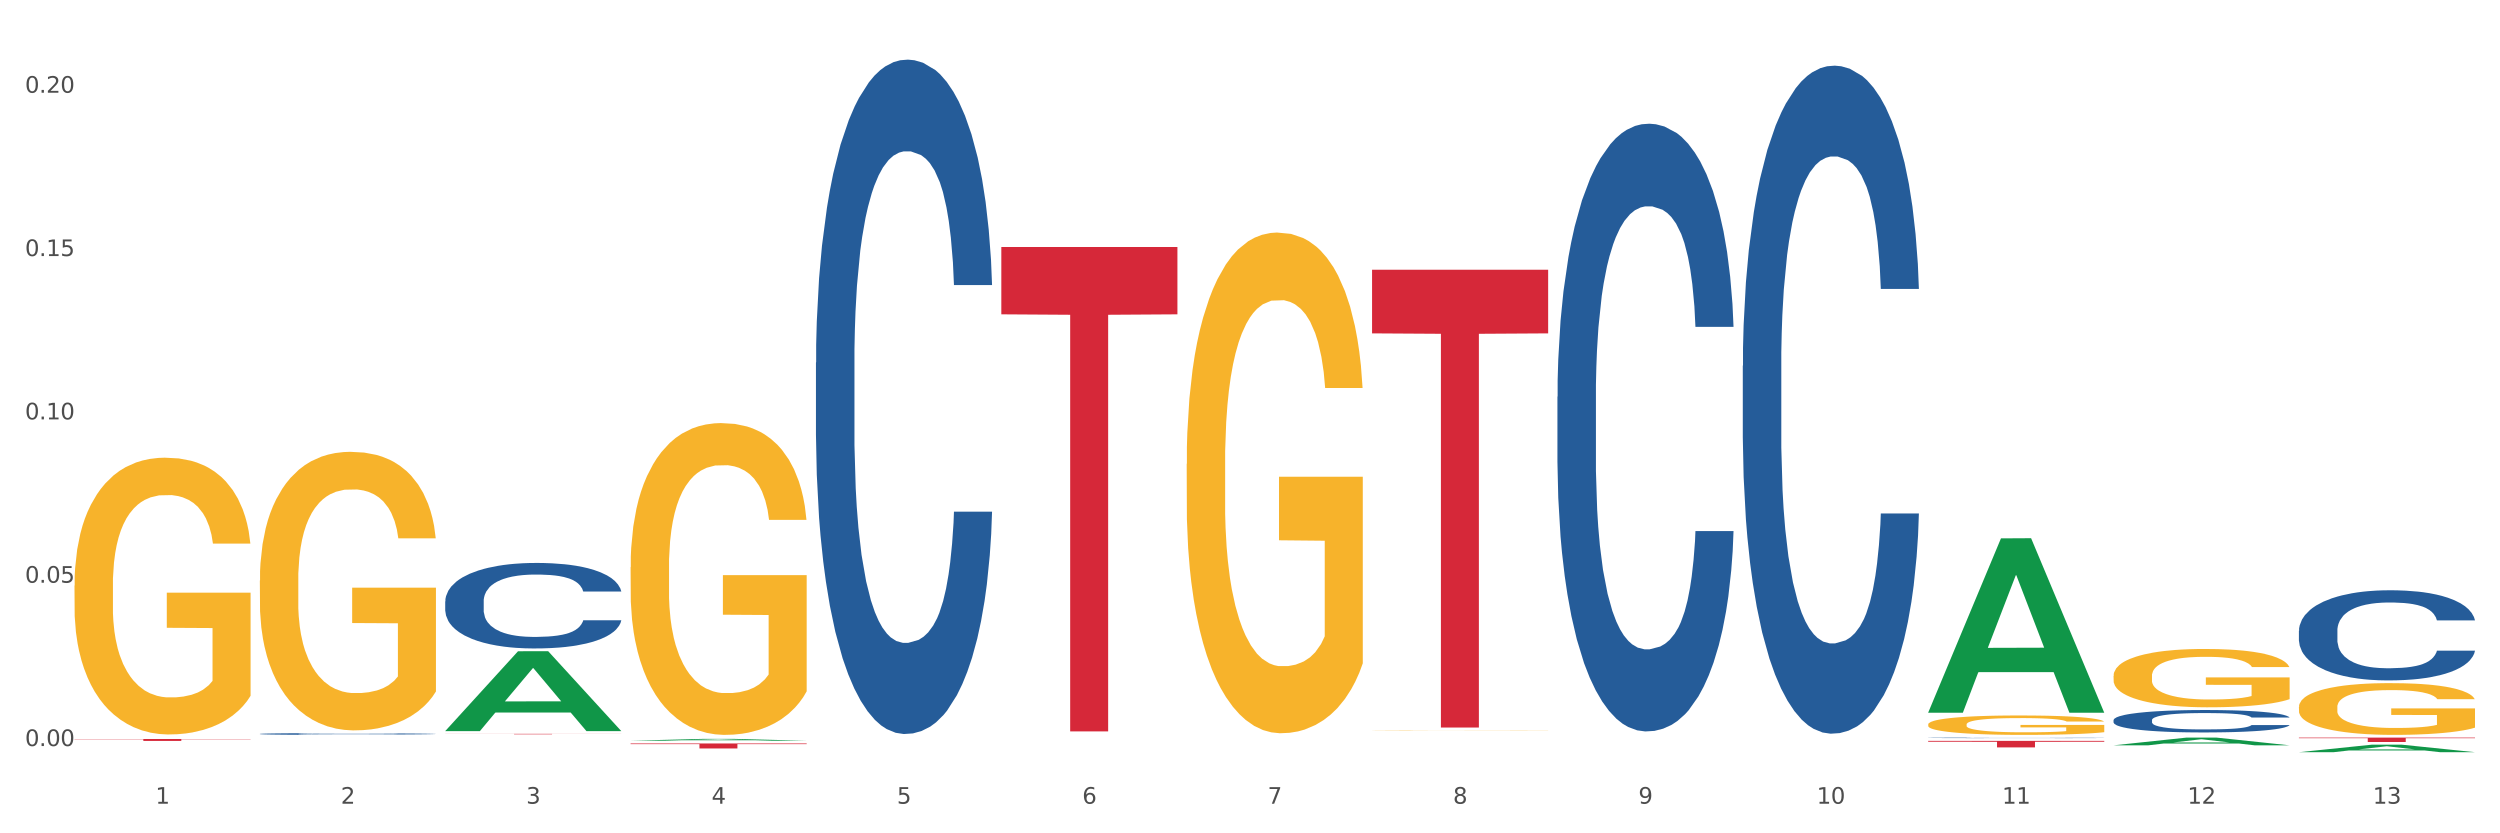 <?xml version="1.0" encoding="utf-8" standalone="no"?>
<!DOCTYPE svg PUBLIC "-//W3C//DTD SVG 1.1//EN"
  "http://www.w3.org/Graphics/SVG/1.1/DTD/svg11.dtd">
<svg xmlns:xlink="http://www.w3.org/1999/xlink" width="1080pt" height="360pt" viewBox="0 0 1080 360" xmlns="http://www.w3.org/2000/svg" version="1.1">
 <rect x="0" y="0" width="1080" height="360" fill="#333333" stroke="none"/>
 <defs>
  <style type="text/css">*{stroke-linejoin: round; stroke-linecap: butt}</style>
 </defs>
 <g id="figure_1">
  <g id="patch_1">
   <path d="M 0 360 
L 1080 360 
L 1080 0 
L 0 0 
z
" style="fill: #ffffff; stroke: #ffffff; stroke-linejoin: miter"/>
  </g>
  <g id="axes_1">
   <g id="matplotlib.axis_1">
    <g id="xtick_1">
     <g id="text_1">
      <!-- 1 -->
      <g style="fill: #4d4d4d" transform="translate(67.159 347.204) scale(0.096 -0.096)">
       <defs>
        <path id="DejaVuSans-31" d="M 794 531 
L 1825 531 
L 1825 4091 
L 703 3866 
L 703 4441 
L 1819 4666 
L 2450 4666 
L 2450 531 
L 3481 531 
L 3481 0 
L 794 0 
L 794 531 
z
" transform="scale(0.016)"/>
       </defs>
       <use xlink:href="#DejaVuSans-31"/>
      </g>
     </g>
    </g>
    <g id="xtick_2">
     <g id="text_2">
      <!-- 2 -->
      <g style="fill: #4d4d4d" transform="translate(147.238 347.204) scale(0.096 -0.096)">
       <defs>
        <path id="DejaVuSans-32" d="M 1228 531 
L 3431 531 
L 3431 0 
L 469 0 
L 469 531 
Q 828 903 1448 1529 
Q 2069 2156 2228 2338 
Q 2531 2678 2651 2914 
Q 2772 3150 2772 3378 
Q 2772 3750 2511 3984 
Q 2250 4219 1831 4219 
Q 1534 4219 1204 4116 
Q 875 4013 500 3803 
L 500 4441 
Q 881 4594 1212 4672 
Q 1544 4750 1819 4750 
Q 2544 4750 2975 4387 
Q 3406 4025 3406 3419 
Q 3406 3131 3298 2873 
Q 3191 2616 2906 2266 
Q 2828 2175 2409 1742 
Q 1991 1309 1228 531 
z
" transform="scale(0.016)"/>
       </defs>
       <use xlink:href="#DejaVuSans-32"/>
      </g>
     </g>
    </g>
    <g id="xtick_3">
     <g id="text_3">
      <!-- 3 -->
      <g style="fill: #4d4d4d" transform="translate(227.317 347.204) scale(0.096 -0.096)">
       <defs>
        <path id="DejaVuSans-33" d="M 2597 2516 
Q 3050 2419 3304 2112 
Q 3559 1806 3559 1356 
Q 3559 666 3084 287 
Q 2609 -91 1734 -91 
Q 1441 -91 1130 -33 
Q 819 25 488 141 
L 488 750 
Q 750 597 1062 519 
Q 1375 441 1716 441 
Q 2309 441 2620 675 
Q 2931 909 2931 1356 
Q 2931 1769 2642 2001 
Q 2353 2234 1838 2234 
L 1294 2234 
L 1294 2753 
L 1863 2753 
Q 2328 2753 2575 2939 
Q 2822 3125 2822 3475 
Q 2822 3834 2567 4026 
Q 2313 4219 1838 4219 
Q 1578 4219 1281 4162 
Q 984 4106 628 3988 
L 628 4550 
Q 988 4650 1302 4700 
Q 1616 4750 1894 4750 
Q 2613 4750 3031 4423 
Q 3450 4097 3450 3541 
Q 3450 3153 3228 2886 
Q 3006 2619 2597 2516 
z
" transform="scale(0.016)"/>
       </defs>
       <use xlink:href="#DejaVuSans-33"/>
      </g>
     </g>
    </g>
    <g id="xtick_4">
     <g id="text_4">
      <!-- 4 -->
      <g style="fill: #4d4d4d" transform="translate(307.396 347.204) scale(0.096 -0.096)">
       <defs>
        <path id="DejaVuSans-34" d="M 2419 4116 
L 825 1625 
L 2419 1625 
L 2419 4116 
z
M 2253 4666 
L 3047 4666 
L 3047 1625 
L 3713 1625 
L 3713 1100 
L 3047 1100 
L 3047 0 
L 2419 0 
L 2419 1100 
L 313 1100 
L 313 1709 
L 2253 4666 
z
" transform="scale(0.016)"/>
       </defs>
       <use xlink:href="#DejaVuSans-34"/>
      </g>
     </g>
    </g>
    <g id="xtick_5">
     <g id="text_5">
      <!-- 5 -->
      <g style="fill: #4d4d4d" transform="translate(387.475 347.204) scale(0.096 -0.096)">
       <defs>
        <path id="DejaVuSans-35" d="M 691 4666 
L 3169 4666 
L 3169 4134 
L 1269 4134 
L 1269 2991 
Q 1406 3038 1543 3061 
Q 1681 3084 1819 3084 
Q 2600 3084 3056 2656 
Q 3513 2228 3513 1497 
Q 3513 744 3044 326 
Q 2575 -91 1722 -91 
Q 1428 -91 1123 -41 
Q 819 9 494 109 
L 494 744 
Q 775 591 1075 516 
Q 1375 441 1709 441 
Q 2250 441 2565 725 
Q 2881 1009 2881 1497 
Q 2881 1984 2565 2268 
Q 2250 2553 1709 2553 
Q 1456 2553 1204 2497 
Q 953 2441 691 2322 
L 691 4666 
z
" transform="scale(0.016)"/>
       </defs>
       <use xlink:href="#DejaVuSans-35"/>
      </g>
     </g>
    </g>
    <g id="xtick_6">
     <g id="text_6">
      <!-- 6 -->
      <g style="fill: #4d4d4d" transform="translate(467.554 347.204) scale(0.096 -0.096)">
       <defs>
        <path id="DejaVuSans-36" d="M 2113 2584 
Q 1688 2584 1439 2293 
Q 1191 2003 1191 1497 
Q 1191 994 1439 701 
Q 1688 409 2113 409 
Q 2538 409 2786 701 
Q 3034 994 3034 1497 
Q 3034 2003 2786 2293 
Q 2538 2584 2113 2584 
z
M 3366 4563 
L 3366 3988 
Q 3128 4100 2886 4159 
Q 2644 4219 2406 4219 
Q 1781 4219 1451 3797 
Q 1122 3375 1075 2522 
Q 1259 2794 1537 2939 
Q 1816 3084 2150 3084 
Q 2853 3084 3261 2657 
Q 3669 2231 3669 1497 
Q 3669 778 3244 343 
Q 2819 -91 2113 -91 
Q 1303 -91 875 529 
Q 447 1150 447 2328 
Q 447 3434 972 4092 
Q 1497 4750 2381 4750 
Q 2619 4750 2861 4703 
Q 3103 4656 3366 4563 
z
" transform="scale(0.016)"/>
       </defs>
       <use xlink:href="#DejaVuSans-36"/>
      </g>
     </g>
    </g>
    <g id="xtick_7">
     <g id="text_7">
      <!-- 7 -->
      <g style="fill: #4d4d4d" transform="translate(547.634 347.204) scale(0.096 -0.096)">
       <defs>
        <path id="DejaVuSans-37" d="M 525 4666 
L 3525 4666 
L 3525 4397 
L 1831 0 
L 1172 0 
L 2766 4134 
L 525 4134 
L 525 4666 
z
" transform="scale(0.016)"/>
       </defs>
       <use xlink:href="#DejaVuSans-37"/>
      </g>
     </g>
    </g>
    <g id="xtick_8">
     <g id="text_8">
      <!-- 8 -->
      <g style="fill: #4d4d4d" transform="translate(627.713 347.204) scale(0.096 -0.096)">
       <defs>
        <path id="DejaVuSans-38" d="M 2034 2216 
Q 1584 2216 1326 1975 
Q 1069 1734 1069 1313 
Q 1069 891 1326 650 
Q 1584 409 2034 409 
Q 2484 409 2743 651 
Q 3003 894 3003 1313 
Q 3003 1734 2745 1975 
Q 2488 2216 2034 2216 
z
M 1403 2484 
Q 997 2584 770 2862 
Q 544 3141 544 3541 
Q 544 4100 942 4425 
Q 1341 4750 2034 4750 
Q 2731 4750 3128 4425 
Q 3525 4100 3525 3541 
Q 3525 3141 3298 2862 
Q 3072 2584 2669 2484 
Q 3125 2378 3379 2068 
Q 3634 1759 3634 1313 
Q 3634 634 3220 271 
Q 2806 -91 2034 -91 
Q 1263 -91 848 271 
Q 434 634 434 1313 
Q 434 1759 690 2068 
Q 947 2378 1403 2484 
z
M 1172 3481 
Q 1172 3119 1398 2916 
Q 1625 2713 2034 2713 
Q 2441 2713 2670 2916 
Q 2900 3119 2900 3481 
Q 2900 3844 2670 4047 
Q 2441 4250 2034 4250 
Q 1625 4250 1398 4047 
Q 1172 3844 1172 3481 
z
" transform="scale(0.016)"/>
       </defs>
       <use xlink:href="#DejaVuSans-38"/>
      </g>
     </g>
    </g>
    <g id="xtick_9">
     <g id="text_9">
      <!-- 9 -->
      <g style="fill: #4d4d4d" transform="translate(707.792 347.204) scale(0.096 -0.096)">
       <defs>
        <path id="DejaVuSans-39" d="M 703 97 
L 703 672 
Q 941 559 1184 500 
Q 1428 441 1663 441 
Q 2288 441 2617 861 
Q 2947 1281 2994 2138 
Q 2813 1869 2534 1725 
Q 2256 1581 1919 1581 
Q 1219 1581 811 2004 
Q 403 2428 403 3163 
Q 403 3881 828 4315 
Q 1253 4750 1959 4750 
Q 2769 4750 3195 4129 
Q 3622 3509 3622 2328 
Q 3622 1225 3098 567 
Q 2575 -91 1691 -91 
Q 1453 -91 1209 -44 
Q 966 3 703 97 
z
M 1959 2075 
Q 2384 2075 2632 2365 
Q 2881 2656 2881 3163 
Q 2881 3666 2632 3958 
Q 2384 4250 1959 4250 
Q 1534 4250 1286 3958 
Q 1038 3666 1038 3163 
Q 1038 2656 1286 2365 
Q 1534 2075 1959 2075 
z
" transform="scale(0.016)"/>
       </defs>
       <use xlink:href="#DejaVuSans-39"/>
      </g>
     </g>
    </g>
    <g id="xtick_10">
     <g id="text_10">
      <!-- 10 -->
      <g style="fill: #4d4d4d" transform="translate(784.817 347.204) scale(0.096 -0.096)">
       <defs>
        <path id="DejaVuSans-30" d="M 2034 4250 
Q 1547 4250 1301 3770 
Q 1056 3291 1056 2328 
Q 1056 1369 1301 889 
Q 1547 409 2034 409 
Q 2525 409 2770 889 
Q 3016 1369 3016 2328 
Q 3016 3291 2770 3770 
Q 2525 4250 2034 4250 
z
M 2034 4750 
Q 2819 4750 3233 4129 
Q 3647 3509 3647 2328 
Q 3647 1150 3233 529 
Q 2819 -91 2034 -91 
Q 1250 -91 836 529 
Q 422 1150 422 2328 
Q 422 3509 836 4129 
Q 1250 4750 2034 4750 
z
" transform="scale(0.016)"/>
       </defs>
       <use xlink:href="#DejaVuSans-31"/>
       <use xlink:href="#DejaVuSans-30" transform="translate(63.623 0)"/>
      </g>
     </g>
    </g>
    <g id="xtick_11">
     <g id="text_11">
      <!-- 11 -->
      <g style="fill: #4d4d4d" transform="translate(864.896 347.204) scale(0.096 -0.096)">
       <use xlink:href="#DejaVuSans-31"/>
       <use xlink:href="#DejaVuSans-31" transform="translate(63.623 0)"/>
      </g>
     </g>
    </g>
    <g id="xtick_12">
     <g id="text_12">
      <!-- 12 -->
      <g style="fill: #4d4d4d" transform="translate(944.975 347.204) scale(0.096 -0.096)">
       <use xlink:href="#DejaVuSans-31"/>
       <use xlink:href="#DejaVuSans-32" transform="translate(63.623 0)"/>
      </g>
     </g>
    </g>
    <g id="xtick_13">
     <g id="text_13">
      <!-- 13 -->
      <g style="fill: #4d4d4d" transform="translate(1025.054 347.204) scale(0.096 -0.096)">
       <use xlink:href="#DejaVuSans-31"/>
       <use xlink:href="#DejaVuSans-33" transform="translate(63.623 0)"/>
      </g>
     </g>
    </g>
    <g id="xtick_14"/>
    <g id="xtick_15"/>
    <g id="xtick_16"/>
    <g id="xtick_17"/>
    <g id="xtick_18"/>
    <g id="xtick_19"/>
    <g id="xtick_20"/>
    <g id="xtick_21"/>
    <g id="xtick_22"/>
    <g id="xtick_23"/>
    <g id="xtick_24"/>
    <g id="xtick_25"/>
   </g>
   <g id="matplotlib.axis_2">
    <g id="ytick_1">
     <g id="text_14">
      <!-- 0.00 -->
      <g style="fill: #4d4d4d" transform="translate(10.8 322.293) scale(0.096 -0.096)">
       <defs>
        <path id="DejaVuSans-2e" d="M 684 794 
L 1344 794 
L 1344 0 
L 684 0 
L 684 794 
z
" transform="scale(0.016)"/>
       </defs>
       <use xlink:href="#DejaVuSans-30"/>
       <use xlink:href="#DejaVuSans-2e" transform="translate(63.623 0)"/>
       <use xlink:href="#DejaVuSans-30" transform="translate(95.41 0)"/>
       <use xlink:href="#DejaVuSans-30" transform="translate(159.033 0)"/>
      </g>
     </g>
    </g>
    <g id="ytick_2">
     <g id="text_15">
      <!-- 0.05 -->
      <g style="fill: #4d4d4d" transform="translate(10.8 251.735) scale(0.096 -0.096)">
       <use xlink:href="#DejaVuSans-30"/>
       <use xlink:href="#DejaVuSans-2e" transform="translate(63.623 0)"/>
       <use xlink:href="#DejaVuSans-30" transform="translate(95.41 0)"/>
       <use xlink:href="#DejaVuSans-35" transform="translate(159.033 0)"/>
      </g>
     </g>
    </g>
    <g id="ytick_3">
     <g id="text_16">
      <!-- 0.10 -->
      <g style="fill: #4d4d4d" transform="translate(10.8 181.178) scale(0.096 -0.096)">
       <use xlink:href="#DejaVuSans-30"/>
       <use xlink:href="#DejaVuSans-2e" transform="translate(63.623 0)"/>
       <use xlink:href="#DejaVuSans-31" transform="translate(95.41 0)"/>
       <use xlink:href="#DejaVuSans-30" transform="translate(159.033 0)"/>
      </g>
     </g>
    </g>
    <g id="ytick_4">
     <g id="text_17">
      <!-- 0.15 -->
      <g style="fill: #4d4d4d" transform="translate(10.8 110.62) scale(0.096 -0.096)">
       <use xlink:href="#DejaVuSans-30"/>
       <use xlink:href="#DejaVuSans-2e" transform="translate(63.623 0)"/>
       <use xlink:href="#DejaVuSans-31" transform="translate(95.41 0)"/>
       <use xlink:href="#DejaVuSans-35" transform="translate(159.033 0)"/>
      </g>
     </g>
    </g>
    <g id="ytick_5">
     <g id="text_18">
      <!-- 0.20 -->
      <g style="fill: #4d4d4d" transform="translate(10.8 40.062) scale(0.096 -0.096)">
       <use xlink:href="#DejaVuSans-30"/>
       <use xlink:href="#DejaVuSans-2e" transform="translate(63.623 0)"/>
       <use xlink:href="#DejaVuSans-32" transform="translate(95.41 0)"/>
       <use xlink:href="#DejaVuSans-30" transform="translate(159.033 0)"/>
      </g>
     </g>
    </g>
    <g id="ytick_6"/>
    <g id="ytick_7"/>
    <g id="ytick_8"/>
    <g id="ytick_9"/>
   </g>
   <g id="PolyCollection_1">
    <path d="M 192.333 315.78 
L 192.412 315.747 
L 223.783 281.339 
L 236.802 281.307 
L 268.408 315.845 
L 253.35 315.845 
L 246.527 307.802 
L 214.136 307.802 
L 213.901 307.932 
L 207.313 315.845 
L 192.333 315.845 
L 192.333 315.78 
L 218.215 303.002 
L 242.449 302.97 
L 230.449 288.669 
L 230.292 288.604 
L 230.136 288.701 
L 218.136 302.97 
L 218.215 303.002 
L 192.333 315.78 
z
" clip-path="url(#pa80948a54e)" style="fill: #109648"/>
    <path d="M 832.967 312.96 
L 833.056 312.953 
L 833.056 312.677 
L 833.236 312.439 
L 834.134 311.864 
L 835.481 311.389 
L 836.469 311.136 
L 837.457 310.929 
L 838.625 310.722 
L 840.062 310.508 
L 842.667 310.193 
L 844.283 310.032 
L 846.259 309.864 
L 849.852 309.619 
L 852.457 309.481 
L 855.151 309.366 
L 859.552 309.228 
L 862.427 309.166 
L 865.48 309.12 
L 869.163 309.09 
L 871.947 309.082 
L 878.055 309.105 
L 883.264 309.174 
L 885.779 309.228 
L 889.012 309.32 
L 890.719 309.381 
L 893.503 309.504 
L 896.377 309.665 
L 898.353 309.803 
L 901.317 310.063 
L 903.563 310.324 
L 905.629 310.646 
L 906.706 310.868 
L 907.515 311.075 
L 908.233 311.312 
L 908.952 311.688 
L 892.785 311.688 
L 892.156 311.42 
L 891.168 311.167 
L 889.731 310.922 
L 888.474 310.768 
L 886.318 310.577 
L 884.342 310.454 
L 882.276 310.362 
L 879.761 310.285 
L 877.785 310.247 
L 875.001 310.216 
L 869.522 310.224 
L 865.84 310.285 
L 863.325 310.362 
L 861.708 310.431 
L 860.271 310.508 
L 858.654 310.615 
L 856.768 310.776 
L 855.421 310.922 
L 854.074 311.105 
L 852.996 311.289 
L 852.008 311.504 
L 851.199 311.734 
L 850.571 311.971 
L 850.032 312.263 
L 849.583 312.746 
L 849.583 313.796 
L 849.762 314.033 
L 850.211 314.347 
L 850.75 314.585 
L 851.648 314.869 
L 852.457 315.06 
L 853.984 315.336 
L 855.69 315.566 
L 857.038 315.712 
L 858.385 315.834 
L 860.72 316.003 
L 863.325 316.141 
L 865.57 316.225 
L 868.624 316.302 
L 870.69 316.332 
L 872.486 316.348 
L 876.887 316.348 
L 880.031 316.325 
L 883.534 316.271 
L 886.228 316.202 
L 888.474 316.118 
L 890.988 315.98 
L 892.605 315.85 
L 892.605 314.248 
L 872.845 314.24 
L 872.845 313.175 
L 909.042 313.175 
L 909.042 316.302 
L 907.515 316.463 
L 905.808 316.608 
L 904.012 316.739 
L 901.317 316.9 
L 898.084 317.053 
L 895.21 317.16 
L 892.156 317.252 
L 888.563 317.336 
L 883.893 317.413 
L 881.019 317.444 
L 877.426 317.467 
L 873.205 317.474 
L 869.522 317.459 
L 865.929 317.421 
L 862.157 317.352 
L 858.475 317.252 
L 855.69 317.152 
L 852.906 317.03 
L 849.942 316.869 
L 847.607 316.716 
L 845.81 316.578 
L 843.834 316.401 
L 841.679 316.171 
L 840.062 315.964 
L 838.625 315.75 
L 837.098 315.474 
L 836.02 315.236 
L 834.942 314.938 
L 834.314 314.715 
L 833.595 314.37 
L 833.056 313.888 
L 832.967 312.96 
z
" clip-path="url(#pa80948a54e)" style="fill: #f7b32b"/>
    <path d="M 913.046 292.001 
L 913.135 291.978 
L 913.135 291.149 
L 913.315 290.435 
L 914.213 288.709 
L 915.561 287.282 
L 916.549 286.523 
L 917.537 285.901 
L 918.704 285.28 
L 920.141 284.635 
L 922.746 283.692 
L 924.363 283.208 
L 926.339 282.702 
L 929.931 281.965 
L 932.536 281.551 
L 935.231 281.206 
L 939.632 280.792 
L 942.506 280.608 
L 945.559 280.469 
L 949.242 280.377 
L 952.026 280.354 
L 958.134 280.423 
L 963.343 280.631 
L 965.858 280.792 
L 969.092 281.068 
L 970.798 281.252 
L 973.582 281.62 
L 976.457 282.104 
L 978.433 282.518 
L 981.397 283.3 
L 983.642 284.083 
L 985.708 285.05 
L 986.786 285.717 
L 987.594 286.339 
L 988.312 287.052 
L 989.031 288.18 
L 972.864 288.18 
L 972.235 287.374 
L 971.247 286.615 
L 969.81 285.878 
L 968.553 285.418 
L 966.397 284.842 
L 964.421 284.474 
L 962.355 284.198 
L 959.84 283.968 
L 957.864 283.853 
L 955.08 283.761 
L 949.601 283.784 
L 945.919 283.968 
L 943.404 284.198 
L 941.787 284.405 
L 940.35 284.635 
L 938.733 284.958 
L 936.847 285.441 
L 935.5 285.878 
L 934.153 286.431 
L 933.075 286.983 
L 932.087 287.627 
L 931.279 288.318 
L 930.65 289.031 
L 930.111 289.906 
L 929.662 291.356 
L 929.662 294.509 
L 929.841 295.223 
L 930.291 296.166 
L 930.829 296.88 
L 931.728 297.732 
L 932.536 298.307 
L 934.063 299.136 
L 935.769 299.826 
L 937.117 300.263 
L 938.464 300.632 
L 940.799 301.138 
L 943.404 301.552 
L 945.649 301.805 
L 948.703 302.036 
L 950.769 302.128 
L 952.565 302.174 
L 956.966 302.174 
L 960.11 302.105 
L 963.613 301.944 
L 966.307 301.736 
L 968.553 301.483 
L 971.068 301.069 
L 972.684 300.678 
L 972.684 295.867 
L 952.925 295.844 
L 952.925 292.645 
L 989.121 292.645 
L 989.121 302.036 
L 987.594 302.519 
L 985.887 302.956 
L 984.091 303.348 
L 981.397 303.831 
L 978.163 304.291 
L 975.289 304.613 
L 972.235 304.89 
L 968.643 305.143 
L 963.972 305.373 
L 961.098 305.465 
L 957.505 305.534 
L 953.284 305.557 
L 949.601 305.511 
L 946.009 305.396 
L 942.236 305.189 
L 938.554 304.89 
L 935.769 304.59 
L 932.985 304.222 
L 930.021 303.739 
L 927.686 303.278 
L 925.89 302.864 
L 923.914 302.335 
L 921.758 301.644 
L 920.141 301.023 
L 918.704 300.378 
L 917.177 299.55 
L 916.099 298.836 
L 915.022 297.939 
L 914.393 297.271 
L 913.674 296.236 
L 913.135 294.786 
L 913.046 292.001 
z
" clip-path="url(#pa80948a54e)" style="fill: #f7b32b"/>
    <path d="M 993.125 305.446 
L 993.215 305.426 
L 993.215 304.69 
L 993.394 304.057 
L 994.292 302.526 
L 995.64 301.26 
L 996.628 300.586 
L 997.616 300.034 
L 998.783 299.483 
L 1000.22 298.911 
L 1002.825 298.074 
L 1004.442 297.645 
L 1006.418 297.196 
L 1010.01 296.542 
L 1012.615 296.175 
L 1015.31 295.868 
L 1019.711 295.501 
L 1022.585 295.337 
L 1025.639 295.215 
L 1029.321 295.133 
L 1032.105 295.113 
L 1038.213 295.174 
L 1043.422 295.358 
L 1045.937 295.501 
L 1049.171 295.746 
L 1050.877 295.909 
L 1053.662 296.236 
L 1056.536 296.665 
L 1058.512 297.032 
L 1061.476 297.727 
L 1063.721 298.421 
L 1065.787 299.279 
L 1066.865 299.871 
L 1067.673 300.422 
L 1068.392 301.055 
L 1069.11 302.056 
L 1052.943 302.056 
L 1052.314 301.341 
L 1051.326 300.667 
L 1049.889 300.014 
L 1048.632 299.605 
L 1046.476 299.095 
L 1044.5 298.768 
L 1042.434 298.523 
L 1039.92 298.319 
L 1037.944 298.217 
L 1035.159 298.135 
L 1029.68 298.156 
L 1025.998 298.319 
L 1023.483 298.523 
L 1021.866 298.707 
L 1020.429 298.911 
L 1018.813 299.197 
L 1016.926 299.626 
L 1015.579 300.014 
L 1014.232 300.504 
L 1013.154 300.994 
L 1012.166 301.566 
L 1011.358 302.179 
L 1010.729 302.812 
L 1010.19 303.588 
L 1009.741 304.874 
L 1009.741 307.672 
L 1009.921 308.305 
L 1010.37 309.142 
L 1010.909 309.775 
L 1011.807 310.531 
L 1012.615 311.042 
L 1014.142 311.777 
L 1015.849 312.389 
L 1017.196 312.777 
L 1018.543 313.104 
L 1020.878 313.553 
L 1023.483 313.921 
L 1025.728 314.146 
L 1028.782 314.35 
L 1030.848 314.432 
L 1032.644 314.472 
L 1037.045 314.472 
L 1040.189 314.411 
L 1043.692 314.268 
L 1046.386 314.084 
L 1048.632 313.86 
L 1051.147 313.492 
L 1052.763 313.145 
L 1052.763 308.877 
L 1033.004 308.856 
L 1033.004 306.018 
L 1069.2 306.018 
L 1069.2 314.35 
L 1067.673 314.779 
L 1065.967 315.167 
L 1064.17 315.514 
L 1061.476 315.943 
L 1058.242 316.351 
L 1055.368 316.637 
L 1052.314 316.882 
L 1048.722 317.107 
L 1044.051 317.311 
L 1041.177 317.393 
L 1037.584 317.454 
L 1033.363 317.474 
L 1029.68 317.433 
L 1026.088 317.331 
L 1022.315 317.148 
L 1018.633 316.882 
L 1015.849 316.617 
L 1013.064 316.29 
L 1010.1 315.861 
L 1007.765 315.453 
L 1005.969 315.085 
L 1003.993 314.615 
L 1001.837 314.003 
L 1000.22 313.451 
L 998.783 312.879 
L 997.256 312.144 
L 996.179 311.511 
L 995.101 310.715 
L 994.472 310.123 
L 993.754 309.204 
L 993.215 307.917 
L 993.125 305.446 
z
" clip-path="url(#pa80948a54e)" style="fill: #f7b32b"/>
    <path d="M 32.175 319.248 
L 108.25 319.248 
L 108.25 319.365 
L 78.325 319.366 
L 78.325 320.093 
L 61.92 320.093 
L 61.92 319.366 
L 32.175 319.365 
L 32.175 319.249 
L 32.175 319.248 
z
" clip-path="url(#pa80948a54e)" style="fill: #d62839"/>
    <path d="M 192.333 317.016 
L 268.408 317.016 
L 268.408 317.045 
L 238.483 317.045 
L 238.483 317.222 
L 222.078 317.222 
L 222.078 317.045 
L 192.333 317.045 
L 192.333 317.016 
L 192.333 317.016 
z
" clip-path="url(#pa80948a54e)" style="fill: #d62839"/>
    <path d="M 272.412 321.164 
L 348.488 321.164 
L 348.488 321.466 
L 318.562 321.468 
L 318.562 323.338 
L 302.157 323.338 
L 302.157 321.468 
L 272.412 321.466 
L 272.412 321.166 
L 272.412 321.164 
z
" clip-path="url(#pa80948a54e)" style="fill: #d62839"/>
    <path d="M 432.571 106.709 
L 508.646 106.709 
L 508.646 135.79 
L 478.721 135.986 
L 478.721 315.971 
L 462.316 315.971 
L 462.316 135.986 
L 432.571 135.79 
L 432.571 106.906 
L 432.571 106.709 
z
" clip-path="url(#pa80948a54e)" style="fill: #d62839"/>
    <path d="M 832.967 320.047 
L 909.042 320.047 
L 909.042 320.441 
L 879.116 320.444 
L 879.116 322.886 
L 862.712 322.886 
L 862.712 320.444 
L 832.967 320.441 
L 832.967 320.049 
L 832.967 320.047 
z
" clip-path="url(#pa80948a54e)" style="fill: #d62839"/>
    <path d="M 592.729 315.534 
L 592.819 315.534 
L 592.819 315.53 
L 592.999 315.527 
L 593.897 315.518 
L 595.244 315.511 
L 596.232 315.507 
L 597.22 315.504 
L 598.388 315.501 
L 599.825 315.497 
L 602.429 315.493 
L 604.046 315.49 
L 606.022 315.488 
L 609.615 315.484 
L 612.219 315.482 
L 614.914 315.48 
L 619.315 315.478 
L 622.189 315.477 
L 625.243 315.477 
L 628.925 315.476 
L 631.71 315.476 
L 637.817 315.476 
L 643.027 315.477 
L 645.542 315.478 
L 648.775 315.48 
L 650.482 315.481 
L 653.266 315.482 
L 656.14 315.485 
L 658.116 315.487 
L 661.08 315.491 
L 663.325 315.495 
L 665.391 315.5 
L 666.469 315.503 
L 667.277 315.506 
L 667.996 315.51 
L 668.714 315.515 
L 652.547 315.515 
L 651.919 315.511 
L 650.931 315.507 
L 649.494 315.504 
L 648.236 315.501 
L 646.08 315.498 
L 644.105 315.497 
L 642.039 315.495 
L 639.524 315.494 
L 637.548 315.494 
L 634.764 315.493 
L 629.285 315.493 
L 625.602 315.494 
L 623.087 315.495 
L 621.471 315.496 
L 620.033 315.497 
L 618.417 315.499 
L 616.531 315.501 
L 615.183 315.504 
L 613.836 315.506 
L 612.758 315.509 
L 611.77 315.512 
L 610.962 315.516 
L 610.333 315.519 
L 609.794 315.524 
L 609.345 315.531 
L 609.345 315.547 
L 609.525 315.55 
L 609.974 315.555 
L 610.513 315.559 
L 611.411 315.563 
L 612.219 315.566 
L 613.746 315.57 
L 615.453 315.574 
L 616.8 315.576 
L 618.147 315.578 
L 620.483 315.58 
L 623.087 315.582 
L 625.333 315.583 
L 628.386 315.585 
L 630.452 315.585 
L 632.249 315.585 
L 636.65 315.585 
L 639.793 315.585 
L 643.296 315.584 
L 645.991 315.583 
L 648.236 315.582 
L 650.751 315.58 
L 652.368 315.578 
L 652.368 315.554 
L 632.608 315.554 
L 632.608 315.538 
L 668.804 315.538 
L 668.804 315.585 
L 667.277 315.587 
L 665.571 315.589 
L 663.774 315.591 
L 661.08 315.594 
L 657.847 315.596 
L 654.972 315.598 
L 651.919 315.599 
L 648.326 315.6 
L 643.655 315.601 
L 640.781 315.602 
L 637.189 315.602 
L 632.967 315.602 
L 629.285 315.602 
L 625.692 315.601 
L 621.92 315.6 
L 618.237 315.599 
L 615.453 315.597 
L 612.668 315.596 
L 609.705 315.593 
L 607.369 315.591 
L 605.573 315.589 
L 603.597 315.586 
L 601.441 315.583 
L 599.825 315.58 
L 598.388 315.576 
L 596.861 315.572 
L 595.783 315.569 
L 594.705 315.564 
L 594.076 315.561 
L 593.358 315.556 
L 592.819 315.548 
L 592.729 315.534 
z
" clip-path="url(#pa80948a54e)" style="fill: #f7b32b"/>
    <path d="M 993.125 318.646 
L 1069.2 318.646 
L 1069.2 318.908 
L 1039.275 318.91 
L 1039.275 320.532 
L 1022.87 320.532 
L 1022.87 318.91 
L 993.125 318.908 
L 993.125 318.648 
L 993.125 318.646 
z
" clip-path="url(#pa80948a54e)" style="fill: #d62839"/>
    <path d="M 112.254 317.049 
L 112.344 317.048 
L 112.344 317.028 
L 112.614 317.002 
L 113.603 316.952 
L 114.862 316.915 
L 117.02 316.871 
L 118.189 316.853 
L 119.718 316.832 
L 122.865 316.799 
L 126.462 316.771 
L 128.98 316.755 
L 130.868 316.745 
L 135.095 316.728 
L 137.523 316.72 
L 140.04 316.714 
L 142.199 316.709 
L 145.796 316.704 
L 148.673 316.702 
L 152 316.702 
L 154.788 316.702 
L 158.475 316.705 
L 163.87 316.714 
L 165.938 316.719 
L 168.726 316.727 
L 171.604 316.738 
L 173.942 316.75 
L 176.639 316.766 
L 179.427 316.787 
L 182.125 316.814 
L 184.013 316.839 
L 185.542 316.865 
L 186.891 316.896 
L 187.88 316.931 
L 188.329 316.96 
L 171.873 316.96 
L 171.424 316.934 
L 170.525 316.906 
L 169.625 316.886 
L 168.636 316.871 
L 167.107 316.853 
L 165.759 316.842 
L 163.51 316.829 
L 161.442 316.82 
L 159.734 316.815 
L 157.665 316.811 
L 153.259 316.807 
L 150.112 316.807 
L 148.134 316.808 
L 145.706 316.812 
L 143.637 316.817 
L 141.209 316.825 
L 139.321 316.834 
L 137.433 316.846 
L 136.354 316.855 
L 134.735 316.87 
L 133.656 316.883 
L 132.217 316.905 
L 131.408 316.92 
L 129.969 316.961 
L 129.34 316.99 
L 129.07 317.011 
L 128.89 317.033 
L 128.89 317.143 
L 129.43 317.193 
L 129.879 317.214 
L 130.599 317.238 
L 131.947 317.269 
L 133.926 317.299 
L 135.994 317.321 
L 137.702 317.335 
L 139.321 317.344 
L 140.94 317.352 
L 142.918 317.359 
L 144.537 317.364 
L 146.965 317.368 
L 149.842 317.37 
L 152.09 317.37 
L 156.676 317.366 
L 158.745 317.363 
L 160.723 317.358 
L 162.881 317.35 
L 164.59 317.342 
L 165.579 317.335 
L 167.197 317.322 
L 168.456 317.308 
L 169.535 317.292 
L 170.255 317.277 
L 171.064 317.256 
L 171.694 317.232 
L 171.873 317.22 
L 188.329 317.22 
L 187.97 317.245 
L 187.34 317.27 
L 186.081 317.303 
L 185.092 317.322 
L 183.563 317.345 
L 181.945 317.365 
L 179.697 317.387 
L 177.628 317.403 
L 175.47 317.417 
L 173.132 317.43 
L 168.906 317.448 
L 167.377 317.452 
L 164.14 317.461 
L 161.622 317.466 
L 157.935 317.471 
L 154.158 317.474 
L 150.202 317.474 
L 146.695 317.473 
L 142.828 317.469 
L 140.4 317.464 
L 137.702 317.458 
L 134.555 317.448 
L 131.588 317.436 
L 128.8 317.422 
L 126.192 317.406 
L 123.764 317.388 
L 120.617 317.357 
L 118.279 317.328 
L 116.57 317.3 
L 115.401 317.277 
L 114.232 317.247 
L 113.603 317.227 
L 112.614 317.177 
L 112.254 317.131 
L 112.254 317.049 
z
" clip-path="url(#pa80948a54e)" style="fill: #255c99"/>
    <path d="M 192.333 259.79 
L 192.423 259.756 
L 192.423 258.811 
L 192.693 257.529 
L 193.682 255.167 
L 194.941 253.379 
L 197.099 251.287 
L 198.268 250.41 
L 199.797 249.431 
L 202.944 247.845 
L 206.541 246.496 
L 209.059 245.753 
L 210.947 245.281 
L 215.174 244.437 
L 217.602 244.066 
L 220.12 243.762 
L 222.278 243.56 
L 225.875 243.324 
L 228.752 243.223 
L 232.079 243.189 
L 234.867 243.223 
L 238.554 243.358 
L 243.949 243.762 
L 246.018 243.999 
L 248.805 244.404 
L 251.683 244.943 
L 254.021 245.483 
L 256.718 246.259 
L 259.506 247.272 
L 262.204 248.554 
L 264.092 249.735 
L 265.621 250.983 
L 266.97 252.501 
L 267.959 254.155 
L 268.408 255.538 
L 251.953 255.538 
L 251.503 254.29 
L 250.604 252.94 
L 249.704 252.029 
L 248.715 251.287 
L 247.187 250.443 
L 245.838 249.903 
L 243.59 249.262 
L 241.521 248.857 
L 239.813 248.621 
L 237.745 248.419 
L 233.338 248.216 
L 230.191 248.216 
L 228.213 248.284 
L 225.785 248.453 
L 223.717 248.689 
L 221.289 249.094 
L 219.4 249.532 
L 217.512 250.106 
L 216.433 250.511 
L 214.814 251.253 
L 213.735 251.86 
L 212.296 252.906 
L 211.487 253.649 
L 210.048 255.572 
L 209.419 256.989 
L 209.149 257.968 
L 208.969 259.047 
L 208.969 264.311 
L 209.509 266.673 
L 209.958 267.685 
L 210.678 268.832 
L 212.027 270.317 
L 214.005 271.768 
L 216.073 272.814 
L 217.782 273.455 
L 219.4 273.927 
L 221.019 274.298 
L 222.997 274.636 
L 224.616 274.838 
L 227.044 275.041 
L 229.921 275.142 
L 232.169 275.142 
L 236.755 274.973 
L 238.824 274.804 
L 240.802 274.568 
L 242.96 274.197 
L 244.669 273.792 
L 245.658 273.488 
L 247.276 272.847 
L 248.535 272.173 
L 249.615 271.397 
L 250.334 270.722 
L 251.143 269.709 
L 251.773 268.562 
L 251.953 267.955 
L 268.408 267.955 
L 268.049 269.17 
L 267.419 270.351 
L 266.16 271.936 
L 265.171 272.847 
L 263.643 273.961 
L 262.024 274.906 
L 259.776 275.952 
L 257.708 276.728 
L 255.549 277.402 
L 253.211 278.01 
L 248.985 278.853 
L 247.456 279.09 
L 244.219 279.494 
L 241.701 279.731 
L 238.014 279.967 
L 234.238 280.102 
L 230.281 280.135 
L 226.774 280.068 
L 222.907 279.866 
L 220.479 279.663 
L 217.782 279.359 
L 214.634 278.887 
L 211.667 278.313 
L 208.879 277.639 
L 206.271 276.863 
L 203.843 275.985 
L 200.696 274.534 
L 198.358 273.117 
L 196.65 271.801 
L 195.481 270.688 
L 194.312 269.271 
L 193.682 268.292 
L 192.693 265.93 
L 192.333 263.737 
L 192.333 259.79 
z
" clip-path="url(#pa80948a54e)" style="fill: #255c99"/>
    <path d="M 352.492 156.663 
L 352.582 156.397 
L 352.582 148.947 
L 352.851 138.837 
L 353.84 120.212 
L 355.099 106.111 
L 357.258 89.615 
L 358.427 82.697 
L 359.955 74.981 
L 363.103 62.476 
L 366.699 51.834 
L 369.217 45.98 
L 371.106 42.255 
L 375.332 35.604 
L 377.76 32.677 
L 380.278 30.283 
L 382.436 28.686 
L 386.033 26.824 
L 388.911 26.026 
L 392.238 25.759 
L 395.025 26.026 
L 398.712 27.09 
L 404.108 30.283 
L 406.176 32.145 
L 408.963 35.338 
L 411.841 39.595 
L 414.179 43.852 
L 416.877 49.971 
L 419.664 57.953 
L 422.362 68.064 
L 424.25 77.376 
L 425.779 87.22 
L 427.128 99.193 
L 428.117 112.23 
L 428.567 123.139 
L 412.111 123.139 
L 411.661 113.295 
L 410.762 102.652 
L 409.863 95.468 
L 408.874 89.615 
L 407.345 82.963 
L 405.996 78.706 
L 403.748 73.651 
L 401.68 70.458 
L 399.971 68.596 
L 397.903 66.999 
L 393.497 65.403 
L 390.349 65.403 
L 388.371 65.935 
L 385.943 67.266 
L 383.875 69.128 
L 381.447 72.321 
L 379.559 75.78 
L 377.67 80.303 
L 376.591 83.495 
L 374.972 89.349 
L 373.893 94.138 
L 372.455 102.386 
L 371.645 108.239 
L 370.207 123.405 
L 369.577 134.58 
L 369.307 142.296 
L 369.127 150.81 
L 369.127 192.316 
L 369.667 210.94 
L 370.117 218.922 
L 370.836 227.968 
L 372.185 239.675 
L 374.163 251.116 
L 376.231 259.364 
L 377.94 264.419 
L 379.559 268.144 
L 381.177 271.071 
L 383.155 273.731 
L 384.774 275.328 
L 387.202 276.924 
L 390.08 277.722 
L 392.328 277.722 
L 396.914 276.392 
L 398.982 275.062 
L 400.96 273.199 
L 403.118 270.272 
L 404.827 267.08 
L 405.816 264.685 
L 407.435 259.63 
L 408.694 254.309 
L 409.773 248.189 
L 410.492 242.868 
L 411.302 234.886 
L 411.931 225.84 
L 412.111 221.051 
L 428.567 221.051 
L 428.207 230.629 
L 427.578 239.941 
L 426.319 252.446 
L 425.33 259.63 
L 423.801 268.41 
L 422.182 275.86 
L 419.934 284.108 
L 417.866 290.227 
L 415.708 295.549 
L 413.37 300.338 
L 409.143 306.989 
L 407.615 308.852 
L 404.377 312.044 
L 401.86 313.907 
L 398.173 315.769 
L 394.396 316.834 
L 390.439 317.1 
L 386.932 316.568 
L 383.066 314.971 
L 380.638 313.375 
L 377.94 310.98 
L 374.793 307.255 
L 371.825 302.732 
L 369.038 297.411 
L 366.43 291.291 
L 364.002 284.374 
L 360.854 272.933 
L 358.516 261.758 
L 356.808 251.382 
L 355.639 242.602 
L 354.47 231.427 
L 353.84 223.711 
L 352.851 205.087 
L 352.492 187.793 
L 352.492 156.663 
z
" clip-path="url(#pa80948a54e)" style="fill: #255c99"/>
    <path d="M 672.808 171.406 
L 672.898 171.166 
L 672.898 164.453 
L 673.168 155.341 
L 674.157 138.558 
L 675.416 125.85 
L 677.574 110.985 
L 678.743 104.751 
L 680.272 97.797 
L 683.419 86.528 
L 687.016 76.938 
L 689.534 71.663 
L 691.422 68.306 
L 695.649 62.312 
L 698.077 59.674 
L 700.595 57.516 
L 702.753 56.078 
L 706.35 54.399 
L 709.227 53.68 
L 712.554 53.44 
L 715.342 53.68 
L 719.029 54.639 
L 724.424 57.516 
L 726.492 59.195 
L 729.28 62.072 
L 732.158 65.908 
L 734.496 69.745 
L 737.193 75.259 
L 739.981 82.452 
L 742.679 91.563 
L 744.567 99.955 
L 746.096 108.827 
L 747.445 119.616 
L 748.434 131.365 
L 748.883 141.195 
L 732.427 141.195 
L 731.978 132.324 
L 731.079 122.733 
L 730.179 116.259 
L 729.19 110.985 
L 727.661 104.99 
L 726.313 101.154 
L 724.065 96.598 
L 721.996 93.721 
L 720.288 92.043 
L 718.22 90.604 
L 713.813 89.166 
L 710.666 89.166 
L 708.688 89.645 
L 706.26 90.844 
L 704.191 92.522 
L 701.764 95.4 
L 699.875 98.517 
L 697.987 102.593 
L 696.908 105.47 
L 695.289 110.745 
L 694.21 115.061 
L 692.771 122.493 
L 691.962 127.768 
L 690.523 141.435 
L 689.894 151.505 
L 689.624 158.458 
L 689.444 166.131 
L 689.444 203.535 
L 689.984 220.318 
L 690.433 227.511 
L 691.153 235.664 
L 692.501 246.213 
L 694.48 256.523 
L 696.548 263.956 
L 698.257 268.512 
L 699.875 271.868 
L 701.494 274.506 
L 703.472 276.904 
L 705.091 278.342 
L 707.519 279.781 
L 710.396 280.5 
L 712.644 280.5 
L 717.23 279.301 
L 719.299 278.102 
L 721.277 276.424 
L 723.435 273.787 
L 725.144 270.909 
L 726.133 268.751 
L 727.751 264.196 
L 729.01 259.401 
L 730.089 253.886 
L 730.809 249.091 
L 731.618 241.898 
L 732.248 233.745 
L 732.427 229.43 
L 748.883 229.43 
L 748.524 238.061 
L 747.894 246.453 
L 746.635 257.722 
L 745.646 264.196 
L 744.117 272.108 
L 742.499 278.822 
L 740.251 286.255 
L 738.183 291.769 
L 736.024 296.565 
L 733.686 300.88 
L 729.46 306.875 
L 727.931 308.553 
L 724.694 311.43 
L 722.176 313.108 
L 718.489 314.787 
L 714.713 315.746 
L 710.756 315.986 
L 707.249 315.506 
L 703.382 314.068 
L 700.954 312.629 
L 698.257 310.471 
L 695.109 307.114 
L 692.142 303.038 
L 689.354 298.243 
L 686.746 292.728 
L 684.318 286.494 
L 681.171 276.184 
L 678.833 266.114 
L 677.125 256.763 
L 675.956 248.851 
L 674.787 238.781 
L 674.157 231.827 
L 673.168 215.044 
L 672.808 199.459 
L 672.808 171.406 
z
" clip-path="url(#pa80948a54e)" style="fill: #255c99"/>
    <path d="M 752.887 158.034 
L 752.977 157.771 
L 752.977 150.391 
L 753.247 140.376 
L 754.236 121.927 
L 755.495 107.958 
L 757.653 91.618 
L 758.822 84.765 
L 760.351 77.122 
L 763.498 64.734 
L 767.095 54.192 
L 769.613 48.394 
L 771.501 44.704 
L 775.728 38.115 
L 778.156 35.216 
L 780.674 32.844 
L 782.832 31.262 
L 786.429 29.418 
L 789.306 28.627 
L 792.633 28.363 
L 795.421 28.627 
L 799.108 29.681 
L 804.503 32.844 
L 806.572 34.689 
L 809.359 37.851 
L 812.237 42.068 
L 814.575 46.285 
L 817.273 52.347 
L 820.06 60.254 
L 822.758 70.269 
L 824.646 79.494 
L 826.175 89.245 
L 827.524 101.106 
L 828.513 114.02 
L 828.963 124.826 
L 812.507 124.826 
L 812.057 115.074 
L 811.158 104.532 
L 810.258 97.416 
L 809.269 91.618 
L 807.741 85.029 
L 806.392 80.812 
L 804.144 75.804 
L 802.075 72.641 
L 800.367 70.796 
L 798.299 69.215 
L 793.892 67.634 
L 790.745 67.634 
L 788.767 68.161 
L 786.339 69.479 
L 784.271 71.323 
L 781.843 74.486 
L 779.954 77.912 
L 778.066 82.393 
L 776.987 85.556 
L 775.368 91.354 
L 774.289 96.098 
L 772.85 104.268 
L 772.041 110.067 
L 770.602 125.09 
L 769.973 136.159 
L 769.703 143.802 
L 769.523 152.236 
L 769.523 193.351 
L 770.063 211.8 
L 770.512 219.707 
L 771.232 228.668 
L 772.581 240.265 
L 774.559 251.598 
L 776.627 259.768 
L 778.336 264.776 
L 779.954 268.466 
L 781.573 271.365 
L 783.551 274 
L 785.17 275.582 
L 787.598 277.163 
L 790.475 277.954 
L 792.723 277.954 
L 797.31 276.636 
L 799.378 275.318 
L 801.356 273.473 
L 803.514 270.574 
L 805.223 267.411 
L 806.212 265.039 
L 807.831 260.032 
L 809.089 254.761 
L 810.169 248.699 
L 810.888 243.428 
L 811.697 235.521 
L 812.327 226.56 
L 812.507 221.816 
L 828.963 221.816 
L 828.603 231.304 
L 827.973 240.528 
L 826.714 252.916 
L 825.725 260.032 
L 824.197 268.729 
L 822.578 276.109 
L 820.33 284.279 
L 818.262 290.341 
L 816.104 295.612 
L 813.765 300.356 
L 809.539 306.945 
L 808.01 308.79 
L 804.773 311.953 
L 802.255 313.798 
L 798.568 315.643 
L 794.792 316.697 
L 790.835 316.961 
L 787.328 316.433 
L 783.461 314.852 
L 781.033 313.271 
L 778.336 310.899 
L 775.188 307.209 
L 772.221 302.728 
L 769.433 297.457 
L 766.825 291.395 
L 764.398 284.543 
L 761.25 273.21 
L 758.912 262.14 
L 757.204 251.861 
L 756.035 243.164 
L 754.866 232.095 
L 754.236 224.451 
L 753.247 206.002 
L 752.887 188.871 
L 752.887 158.034 
z
" clip-path="url(#pa80948a54e)" style="fill: #255c99"/>
    <path d="M 832.967 318.749 
L 833.056 318.749 
L 833.056 318.743 
L 833.326 318.735 
L 834.315 318.72 
L 835.574 318.709 
L 837.732 318.696 
L 838.901 318.691 
L 840.43 318.685 
L 843.577 318.675 
L 847.174 318.666 
L 849.692 318.662 
L 851.581 318.659 
L 855.807 318.654 
L 858.235 318.651 
L 860.753 318.649 
L 862.911 318.648 
L 866.508 318.647 
L 869.385 318.646 
L 872.713 318.646 
L 875.5 318.646 
L 879.187 318.647 
L 884.583 318.649 
L 886.651 318.651 
L 889.438 318.653 
L 892.316 318.657 
L 894.654 318.66 
L 897.352 318.665 
L 900.139 318.671 
L 902.837 318.679 
L 904.725 318.686 
L 906.254 318.694 
L 907.603 318.704 
L 908.592 318.714 
L 909.042 318.722 
L 892.586 318.722 
L 892.136 318.715 
L 891.237 318.706 
L 890.338 318.701 
L 889.348 318.696 
L 887.82 318.691 
L 886.471 318.688 
L 884.223 318.684 
L 882.155 318.681 
L 880.446 318.68 
L 878.378 318.678 
L 873.972 318.677 
L 870.824 318.677 
L 868.846 318.677 
L 866.418 318.679 
L 864.35 318.68 
L 861.922 318.683 
L 860.033 318.685 
L 858.145 318.689 
L 857.066 318.691 
L 855.447 318.696 
L 854.368 318.7 
L 852.929 318.706 
L 852.12 318.711 
L 850.681 318.723 
L 850.052 318.731 
L 849.782 318.738 
L 849.602 318.744 
L 849.602 318.777 
L 850.142 318.792 
L 850.591 318.798 
L 851.311 318.805 
L 852.66 318.814 
L 854.638 318.823 
L 856.706 318.83 
L 858.415 318.834 
L 860.033 318.837 
L 861.652 318.839 
L 863.63 318.841 
L 865.249 318.842 
L 867.677 318.843 
L 870.554 318.844 
L 872.803 318.844 
L 877.389 318.843 
L 879.457 318.842 
L 881.435 318.841 
L 883.593 318.838 
L 885.302 318.836 
L 886.291 318.834 
L 887.91 318.83 
L 889.169 318.826 
L 890.248 318.821 
L 890.967 318.817 
L 891.776 318.81 
L 892.406 318.803 
L 892.586 318.8 
L 909.042 318.8 
L 908.682 318.807 
L 908.053 318.814 
L 906.794 318.824 
L 905.804 318.83 
L 904.276 318.837 
L 902.657 318.843 
L 900.409 318.849 
L 898.341 318.854 
L 896.183 318.858 
L 893.845 318.862 
L 889.618 318.867 
L 888.09 318.869 
L 884.852 318.871 
L 882.334 318.873 
L 878.648 318.874 
L 874.871 318.875 
L 870.914 318.875 
L 867.407 318.875 
L 863.54 318.873 
L 861.113 318.872 
L 858.415 318.87 
L 855.268 318.867 
L 852.3 318.864 
L 849.512 318.86 
L 846.905 318.855 
L 844.477 318.849 
L 841.329 318.84 
L 838.991 318.832 
L 837.283 318.823 
L 836.114 318.816 
L 834.945 318.808 
L 834.315 318.802 
L 833.326 318.787 
L 832.967 318.773 
L 832.967 318.749 
z
" clip-path="url(#pa80948a54e)" style="fill: #255c99"/>
    <path d="M 913.046 311.082 
L 913.136 311.073 
L 913.136 310.825 
L 913.405 310.489 
L 914.395 309.87 
L 915.653 309.401 
L 917.812 308.852 
L 918.981 308.622 
L 920.509 308.366 
L 923.657 307.95 
L 927.254 307.596 
L 929.771 307.401 
L 931.66 307.277 
L 935.886 307.056 
L 938.314 306.959 
L 940.832 306.879 
L 942.99 306.826 
L 946.587 306.764 
L 949.465 306.737 
L 952.792 306.729 
L 955.579 306.737 
L 959.266 306.773 
L 964.662 306.879 
L 966.73 306.941 
L 969.518 307.047 
L 972.395 307.189 
L 974.733 307.33 
L 977.431 307.534 
L 980.218 307.799 
L 982.916 308.136 
L 984.805 308.445 
L 986.333 308.773 
L 987.682 309.171 
L 988.671 309.604 
L 989.121 309.967 
L 972.665 309.967 
L 972.215 309.64 
L 971.316 309.286 
L 970.417 309.047 
L 969.428 308.852 
L 967.899 308.631 
L 966.55 308.489 
L 964.302 308.321 
L 962.234 308.215 
L 960.525 308.153 
L 958.457 308.1 
L 954.051 308.047 
L 950.903 308.047 
L 948.925 308.065 
L 946.497 308.109 
L 944.429 308.171 
L 942.001 308.277 
L 940.113 308.392 
L 938.224 308.543 
L 937.145 308.649 
L 935.527 308.843 
L 934.447 309.003 
L 933.009 309.277 
L 932.199 309.472 
L 930.761 309.976 
L 930.131 310.348 
L 929.861 310.604 
L 929.681 310.887 
L 929.681 312.268 
L 930.221 312.887 
L 930.671 313.153 
L 931.39 313.453 
L 932.739 313.843 
L 934.717 314.223 
L 936.785 314.497 
L 938.494 314.666 
L 940.113 314.789 
L 941.731 314.887 
L 943.71 314.975 
L 945.328 315.028 
L 947.756 315.081 
L 950.634 315.108 
L 952.882 315.108 
L 957.468 315.064 
L 959.536 315.02 
L 961.514 314.958 
L 963.673 314.86 
L 965.381 314.754 
L 966.37 314.674 
L 967.989 314.506 
L 969.248 314.329 
L 970.327 314.126 
L 971.046 313.949 
L 971.856 313.683 
L 972.485 313.383 
L 972.665 313.223 
L 989.121 313.223 
L 988.761 313.542 
L 988.132 313.852 
L 986.873 314.267 
L 985.884 314.506 
L 984.355 314.798 
L 982.736 315.046 
L 980.488 315.32 
L 978.42 315.524 
L 976.262 315.701 
L 973.924 315.86 
L 969.697 316.081 
L 968.169 316.143 
L 964.931 316.249 
L 962.414 316.311 
L 958.727 316.373 
L 954.95 316.409 
L 950.993 316.418 
L 947.486 316.4 
L 943.62 316.347 
L 941.192 316.294 
L 938.494 316.214 
L 935.347 316.09 
L 932.379 315.94 
L 929.592 315.763 
L 926.984 315.559 
L 924.556 315.329 
L 921.409 314.949 
L 919.071 314.577 
L 917.362 314.232 
L 916.193 313.94 
L 915.024 313.568 
L 914.395 313.312 
L 913.405 312.692 
L 913.046 312.117 
L 913.046 311.082 
z
" clip-path="url(#pa80948a54e)" style="fill: #255c99"/>
    <path d="M 993.125 272.492 
L 993.215 272.456 
L 993.215 271.46 
L 993.485 270.108 
L 994.474 267.618 
L 995.733 265.733 
L 997.891 263.528 
L 999.06 262.603 
L 1000.588 261.571 
L 1003.736 259.899 
L 1007.333 258.476 
L 1009.851 257.694 
L 1011.739 257.196 
L 1015.965 256.307 
L 1018.393 255.915 
L 1020.911 255.595 
L 1023.069 255.382 
L 1026.666 255.133 
L 1029.544 255.026 
L 1032.871 254.99 
L 1035.659 255.026 
L 1039.345 255.168 
L 1044.741 255.595 
L 1046.809 255.844 
L 1049.597 256.271 
L 1052.474 256.84 
L 1054.812 257.409 
L 1057.51 258.227 
L 1060.298 259.295 
L 1062.995 260.646 
L 1064.884 261.891 
L 1066.412 263.207 
L 1067.761 264.808 
L 1068.75 266.551 
L 1069.2 268.01 
L 1052.744 268.01 
L 1052.294 266.693 
L 1051.395 265.271 
L 1050.496 264.31 
L 1049.507 263.528 
L 1047.978 262.638 
L 1046.629 262.069 
L 1044.381 261.393 
L 1042.313 260.966 
L 1040.604 260.717 
L 1038.536 260.504 
L 1034.13 260.291 
L 1030.983 260.291 
L 1029.004 260.362 
L 1026.576 260.54 
L 1024.508 260.789 
L 1022.08 261.215 
L 1020.192 261.678 
L 1018.303 262.283 
L 1017.224 262.709 
L 1015.606 263.492 
L 1014.527 264.132 
L 1013.088 265.235 
L 1012.278 266.018 
L 1010.84 268.045 
L 1010.21 269.539 
L 1009.94 270.571 
L 1009.761 271.709 
L 1009.761 277.258 
L 1010.3 279.748 
L 1010.75 280.815 
L 1011.469 282.025 
L 1012.818 283.59 
L 1014.796 285.119 
L 1016.865 286.222 
L 1018.573 286.898 
L 1020.192 287.396 
L 1021.81 287.787 
L 1023.789 288.143 
L 1025.407 288.356 
L 1027.835 288.57 
L 1030.713 288.677 
L 1032.961 288.677 
L 1037.547 288.499 
L 1039.615 288.321 
L 1041.594 288.072 
L 1043.752 287.681 
L 1045.46 287.254 
L 1046.449 286.934 
L 1048.068 286.258 
L 1049.327 285.546 
L 1050.406 284.728 
L 1051.125 284.017 
L 1051.935 282.95 
L 1052.564 281.74 
L 1052.744 281.1 
L 1069.2 281.1 
L 1068.84 282.38 
L 1068.211 283.625 
L 1066.952 285.297 
L 1065.963 286.258 
L 1064.434 287.432 
L 1062.815 288.428 
L 1060.567 289.53 
L 1058.499 290.348 
L 1056.341 291.06 
L 1054.003 291.7 
L 1049.777 292.589 
L 1048.248 292.838 
L 1045.011 293.265 
L 1042.493 293.514 
L 1038.806 293.763 
L 1035.029 293.906 
L 1031.072 293.941 
L 1027.565 293.87 
L 1023.699 293.657 
L 1021.271 293.443 
L 1018.573 293.123 
L 1015.426 292.625 
L 1012.458 292.02 
L 1009.671 291.309 
L 1007.063 290.491 
L 1004.635 289.566 
L 1001.488 288.036 
L 999.15 286.542 
L 997.441 285.155 
L 996.272 283.981 
L 995.103 282.487 
L 994.474 281.456 
L 993.485 278.966 
L 993.125 276.653 
L 993.125 272.492 
z
" clip-path="url(#pa80948a54e)" style="fill: #255c99"/>
    <path d="M 32.175 252.973 
L 32.265 252.864 
L 32.265 248.933 
L 32.444 245.547 
L 33.343 237.357 
L 34.69 230.586 
L 35.678 226.983 
L 36.666 224.034 
L 37.833 221.086 
L 39.271 218.028 
L 41.875 213.551 
L 43.492 211.257 
L 45.468 208.855 
L 49.061 205.361 
L 51.665 203.395 
L 54.36 201.757 
L 58.761 199.791 
L 61.635 198.918 
L 64.689 198.262 
L 68.371 197.825 
L 71.156 197.716 
L 77.263 198.044 
L 82.473 199.027 
L 84.988 199.791 
L 88.221 201.102 
L 89.927 201.975 
L 92.712 203.722 
L 95.586 206.016 
L 97.562 207.981 
L 100.526 211.694 
L 102.771 215.407 
L 104.837 219.994 
L 105.915 223.161 
L 106.723 226.109 
L 107.442 229.494 
L 108.16 234.845 
L 91.993 234.845 
L 91.365 231.023 
L 90.377 227.42 
L 88.939 223.925 
L 87.682 221.741 
L 85.526 219.011 
L 83.55 217.264 
L 81.485 215.953 
L 78.97 214.861 
L 76.994 214.315 
L 74.209 213.878 
L 68.731 213.988 
L 65.048 214.861 
L 62.533 215.953 
L 60.917 216.936 
L 59.479 218.028 
L 57.863 219.557 
L 55.977 221.85 
L 54.629 223.925 
L 53.282 226.546 
L 52.204 229.167 
L 51.216 232.224 
L 50.408 235.501 
L 49.779 238.886 
L 49.24 243.036 
L 48.791 249.915 
L 48.791 264.876 
L 48.971 268.261 
L 49.42 272.739 
L 49.959 276.124 
L 50.857 280.165 
L 51.665 282.895 
L 53.192 286.826 
L 54.899 290.102 
L 56.246 292.177 
L 57.593 293.924 
L 59.929 296.327 
L 62.533 298.292 
L 64.779 299.494 
L 67.832 300.586 
L 69.898 301.022 
L 71.695 301.241 
L 76.096 301.241 
L 79.239 300.913 
L 82.742 300.149 
L 85.437 299.166 
L 87.682 297.965 
L 90.197 295.999 
L 91.814 294.143 
L 91.814 271.319 
L 72.054 271.21 
L 72.054 256.031 
L 108.25 256.031 
L 108.25 300.586 
L 106.723 302.879 
L 105.017 304.954 
L 103.22 306.81 
L 100.526 309.103 
L 97.292 311.288 
L 94.418 312.816 
L 91.365 314.127 
L 87.772 315.328 
L 83.101 316.42 
L 80.227 316.857 
L 76.635 317.184 
L 72.413 317.294 
L 68.731 317.075 
L 65.138 316.529 
L 61.366 315.546 
L 57.683 314.127 
L 54.899 312.707 
L 52.114 310.96 
L 49.15 308.667 
L 46.815 306.483 
L 45.019 304.517 
L 43.043 302.005 
L 40.887 298.729 
L 39.271 295.781 
L 37.833 292.723 
L 36.307 288.792 
L 35.229 285.406 
L 34.151 281.147 
L 33.522 277.981 
L 32.804 273.066 
L 32.265 266.187 
L 32.175 252.973 
z
" clip-path="url(#pa80948a54e)" style="fill: #f7b32b"/>
    <path d="M 512.65 200.411 
L 512.74 200.214 
L 512.74 193.102 
L 512.919 186.978 
L 513.818 172.162 
L 515.165 159.914 
L 516.153 153.394 
L 517.141 148.061 
L 518.308 142.727 
L 519.745 137.195 
L 522.35 129.096 
L 523.967 124.947 
L 525.943 120.601 
L 529.536 114.28 
L 532.14 110.724 
L 534.835 107.761 
L 539.236 104.205 
L 542.11 102.624 
L 545.164 101.439 
L 548.846 100.649 
L 551.631 100.451 
L 557.738 101.044 
L 562.948 102.822 
L 565.462 104.205 
L 568.696 106.575 
L 570.402 108.156 
L 573.187 111.316 
L 576.061 115.465 
L 578.037 119.021 
L 581.001 125.738 
L 583.246 132.454 
L 585.312 140.751 
L 586.39 146.48 
L 587.198 151.814 
L 587.917 157.938 
L 588.635 167.618 
L 572.468 167.618 
L 571.839 160.704 
L 570.851 154.185 
L 569.414 147.863 
L 568.157 143.912 
L 566.001 138.973 
L 564.025 135.813 
L 561.96 133.442 
L 559.445 131.466 
L 557.469 130.479 
L 554.684 129.689 
L 549.206 129.886 
L 545.523 131.466 
L 543.008 133.442 
L 541.391 135.22 
L 539.954 137.195 
L 538.338 139.961 
L 536.451 144.11 
L 535.104 147.863 
L 533.757 152.604 
L 532.679 157.345 
L 531.691 162.877 
L 530.883 168.803 
L 530.254 174.927 
L 529.715 182.434 
L 529.266 194.88 
L 529.266 221.944 
L 529.446 228.068 
L 529.895 236.167 
L 530.434 242.291 
L 531.332 249.601 
L 532.14 254.54 
L 533.667 261.651 
L 535.374 267.578 
L 536.721 271.331 
L 538.068 274.492 
L 540.403 278.838 
L 543.008 282.394 
L 545.254 284.567 
L 548.307 286.542 
L 550.373 287.333 
L 552.169 287.728 
L 556.571 287.728 
L 559.714 287.135 
L 563.217 285.752 
L 565.912 283.974 
L 568.157 281.801 
L 570.672 278.245 
L 572.289 274.887 
L 572.289 233.599 
L 552.529 233.402 
L 552.529 205.942 
L 588.725 205.942 
L 588.725 286.542 
L 587.198 290.691 
L 585.492 294.444 
L 583.695 297.803 
L 581.001 301.951 
L 577.767 305.902 
L 574.893 308.668 
L 571.839 311.039 
L 568.247 313.212 
L 563.576 315.187 
L 560.702 315.977 
L 557.109 316.57 
L 552.888 316.767 
L 549.206 316.372 
L 545.613 315.385 
L 541.841 313.607 
L 538.158 311.039 
L 535.374 308.47 
L 532.589 305.31 
L 529.625 301.161 
L 527.29 297.21 
L 525.494 293.654 
L 523.518 289.111 
L 521.362 283.184 
L 519.745 277.85 
L 518.308 272.319 
L 516.781 265.207 
L 515.704 259.083 
L 514.626 251.379 
L 513.997 245.65 
L 513.279 236.76 
L 512.74 224.315 
L 512.65 200.411 
z
" clip-path="url(#pa80948a54e)" style="fill: #f7b32b"/>
    <path d="M 592.729 116.533 
L 668.804 116.533 
L 668.804 144.017 
L 638.879 144.203 
L 638.879 314.304 
L 622.474 314.304 
L 622.474 144.203 
L 592.729 144.017 
L 592.729 116.719 
L 592.729 116.533 
z
" clip-path="url(#pa80948a54e)" style="fill: #d62839"/>
    <path d="M 112.254 250.795 
L 112.344 250.685 
L 112.344 246.729 
L 112.524 243.322 
L 113.422 235.079 
L 114.769 228.265 
L 115.757 224.638 
L 116.745 221.67 
L 117.913 218.703 
L 119.35 215.625 
L 121.954 211.119 
L 123.571 208.811 
L 125.547 206.393 
L 129.14 202.876 
L 131.744 200.898 
L 134.439 199.249 
L 138.84 197.271 
L 141.714 196.392 
L 144.768 195.732 
L 148.45 195.293 
L 151.235 195.183 
L 157.342 195.513 
L 162.552 196.502 
L 165.067 197.271 
L 168.3 198.59 
L 170.007 199.469 
L 172.791 201.228 
L 175.665 203.536 
L 177.641 205.514 
L 180.605 209.251 
L 182.85 212.988 
L 184.916 217.604 
L 185.994 220.791 
L 186.802 223.758 
L 187.521 227.166 
L 188.24 232.551 
L 172.072 232.551 
L 171.444 228.704 
L 170.456 225.077 
L 169.019 221.56 
L 167.761 219.362 
L 165.606 216.615 
L 163.63 214.856 
L 161.564 213.537 
L 159.049 212.438 
L 157.073 211.889 
L 154.289 211.449 
L 148.81 211.559 
L 145.127 212.438 
L 142.612 213.537 
L 140.996 214.526 
L 139.559 215.625 
L 137.942 217.164 
L 136.056 219.472 
L 134.708 221.56 
L 133.361 224.198 
L 132.283 226.836 
L 131.295 229.913 
L 130.487 233.21 
L 129.858 236.617 
L 129.319 240.794 
L 128.87 247.718 
L 128.87 262.775 
L 129.05 266.182 
L 129.499 270.688 
L 130.038 274.095 
L 130.936 278.162 
L 131.744 280.91 
L 133.271 284.866 
L 134.978 288.163 
L 136.325 290.252 
L 137.672 292.01 
L 140.008 294.428 
L 142.612 296.406 
L 144.858 297.615 
L 147.912 298.714 
L 149.977 299.154 
L 151.774 299.374 
L 156.175 299.374 
L 159.318 299.044 
L 162.821 298.275 
L 165.516 297.286 
L 167.761 296.077 
L 170.276 294.098 
L 171.893 292.23 
L 171.893 269.26 
L 152.133 269.15 
L 152.133 253.873 
L 188.329 253.873 
L 188.329 298.714 
L 186.802 301.022 
L 185.096 303.111 
L 183.3 304.979 
L 180.605 307.287 
L 177.372 309.485 
L 174.497 311.024 
L 171.444 312.343 
L 167.851 313.552 
L 163.181 314.651 
L 160.306 315.09 
L 156.714 315.42 
L 152.492 315.53 
L 148.81 315.31 
L 145.217 314.761 
L 141.445 313.772 
L 137.762 312.343 
L 134.978 310.914 
L 132.194 309.155 
L 129.23 306.847 
L 126.894 304.649 
L 125.098 302.671 
L 123.122 300.143 
L 120.966 296.846 
L 119.35 293.879 
L 117.913 290.801 
L 116.386 286.845 
L 115.308 283.437 
L 114.23 279.151 
L 113.601 275.964 
L 112.883 271.018 
L 112.344 264.094 
L 112.254 250.795 
z
" clip-path="url(#pa80948a54e)" style="fill: #f7b32b"/>
    <path d="M 272.412 245.014 
L 272.502 244.891 
L 272.502 240.463 
L 272.682 236.649 
L 273.58 227.422 
L 274.927 219.795 
L 275.915 215.735 
L 276.903 212.414 
L 278.071 209.092 
L 279.508 205.648 
L 282.113 200.604 
L 283.729 198.02 
L 285.705 195.314 
L 289.298 191.377 
L 291.903 189.163 
L 294.597 187.317 
L 298.998 185.103 
L 301.873 184.119 
L 304.926 183.381 
L 308.609 182.888 
L 311.393 182.765 
L 317.501 183.135 
L 322.71 184.242 
L 325.225 185.103 
L 328.458 186.579 
L 330.165 187.563 
L 332.949 189.532 
L 335.823 192.115 
L 337.799 194.33 
L 340.763 198.512 
L 343.009 202.695 
L 345.075 207.862 
L 346.152 211.43 
L 346.961 214.751 
L 347.679 218.565 
L 348.398 224.593 
L 332.231 224.593 
L 331.602 220.287 
L 330.614 216.227 
L 329.177 212.291 
L 327.919 209.83 
L 325.764 206.755 
L 323.788 204.786 
L 321.722 203.31 
L 319.207 202.08 
L 317.231 201.465 
L 314.447 200.973 
L 308.968 201.096 
L 305.286 202.08 
L 302.771 203.31 
L 301.154 204.417 
L 299.717 205.648 
L 298.1 207.37 
L 296.214 209.953 
L 294.867 212.291 
L 293.52 215.243 
L 292.442 218.196 
L 291.454 221.64 
L 290.645 225.331 
L 290.017 229.145 
L 289.478 233.82 
L 289.029 241.57 
L 289.029 258.424 
L 289.208 262.238 
L 289.657 267.281 
L 290.196 271.095 
L 291.094 275.647 
L 291.903 278.722 
L 293.43 283.151 
L 295.136 286.842 
L 296.483 289.179 
L 297.831 291.148 
L 300.166 293.854 
L 302.771 296.069 
L 305.016 297.422 
L 308.07 298.652 
L 310.136 299.144 
L 311.932 299.39 
L 316.333 299.39 
L 319.477 299.021 
L 322.98 298.16 
L 325.674 297.053 
L 327.919 295.699 
L 330.434 293.485 
L 332.051 291.394 
L 332.051 265.682 
L 312.291 265.559 
L 312.291 248.459 
L 348.488 248.459 
L 348.488 298.652 
L 346.961 301.235 
L 345.254 303.573 
L 343.458 305.664 
L 340.763 308.248 
L 337.53 310.708 
L 334.656 312.43 
L 331.602 313.907 
L 328.009 315.26 
L 323.339 316.49 
L 320.465 316.982 
L 316.872 317.351 
L 312.651 317.474 
L 308.968 317.228 
L 305.375 316.613 
L 301.603 315.506 
L 297.921 313.907 
L 295.136 312.307 
L 292.352 310.339 
L 289.388 307.756 
L 287.053 305.295 
L 285.256 303.081 
L 283.28 300.251 
L 281.125 296.561 
L 279.508 293.239 
L 278.071 289.794 
L 276.544 285.366 
L 275.466 281.552 
L 274.388 276.754 
L 273.76 273.186 
L 273.041 267.65 
L 272.502 259.9 
L 272.412 245.014 
z
" clip-path="url(#pa80948a54e)" style="fill: #f7b32b"/>
    <path d="M 272.412 319.991 
L 272.491 319.99 
L 303.862 319.188 
L 316.881 319.187 
L 348.488 319.992 
L 333.429 319.992 
L 326.606 319.805 
L 294.215 319.805 
L 293.98 319.808 
L 287.392 319.992 
L 272.412 319.992 
L 272.412 319.991 
L 298.294 319.693 
L 322.528 319.692 
L 310.528 319.359 
L 310.372 319.358 
L 310.215 319.36 
L 298.215 319.692 
L 298.294 319.693 
L 272.412 319.991 
z
" clip-path="url(#pa80948a54e)" style="fill: #109648"/>
    <path d="M 832.967 307.769 
L 833.045 307.698 
L 864.416 232.573 
L 877.435 232.502 
L 909.042 307.911 
L 893.984 307.911 
L 887.16 290.351 
L 854.769 290.351 
L 854.534 290.634 
L 847.946 307.911 
L 832.967 307.911 
L 832.967 307.769 
L 858.848 279.871 
L 883.082 279.801 
L 871.083 248.575 
L 870.926 248.434 
L 870.769 248.646 
L 858.769 279.801 
L 858.848 279.871 
L 832.967 307.769 
z
" clip-path="url(#pa80948a54e)" style="fill: #109648"/>
    <path d="M 913.046 321.978 
L 913.124 321.975 
L 944.495 318.649 
L 957.514 318.646 
L 989.121 321.984 
L 974.063 321.984 
L 967.239 321.207 
L 934.849 321.207 
L 934.613 321.219 
L 928.025 321.984 
L 913.046 321.984 
L 913.046 321.978 
L 938.927 320.743 
L 963.161 320.74 
L 951.162 319.357 
L 951.005 319.351 
L 950.848 319.361 
L 938.848 320.74 
L 938.927 320.743 
L 913.046 321.978 
z
" clip-path="url(#pa80948a54e)" style="fill: #109648"/>
    <path d="M 993.125 324.943 
L 993.203 324.94 
L 1024.574 321.707 
L 1037.594 321.704 
L 1069.2 324.95 
L 1054.142 324.95 
L 1047.319 324.194 
L 1014.928 324.194 
L 1014.693 324.206 
L 1008.105 324.95 
L 993.125 324.95 
L 993.125 324.943 
L 1019.006 323.743 
L 1043.24 323.74 
L 1031.241 322.396 
L 1031.084 322.39 
L 1030.927 322.399 
L 1018.928 323.74 
L 1019.006 323.743 
L 993.125 324.943 
z
" clip-path="url(#pa80948a54e)" style="fill: #109648"/>
   </g>
  </g>
 </g>
 <defs>
  <clipPath id="pa80948a54e">
   <rect x="32.175" y="10.8" width="1037.025" height="329.109"/>
  </clipPath>
 </defs>
</svg>
